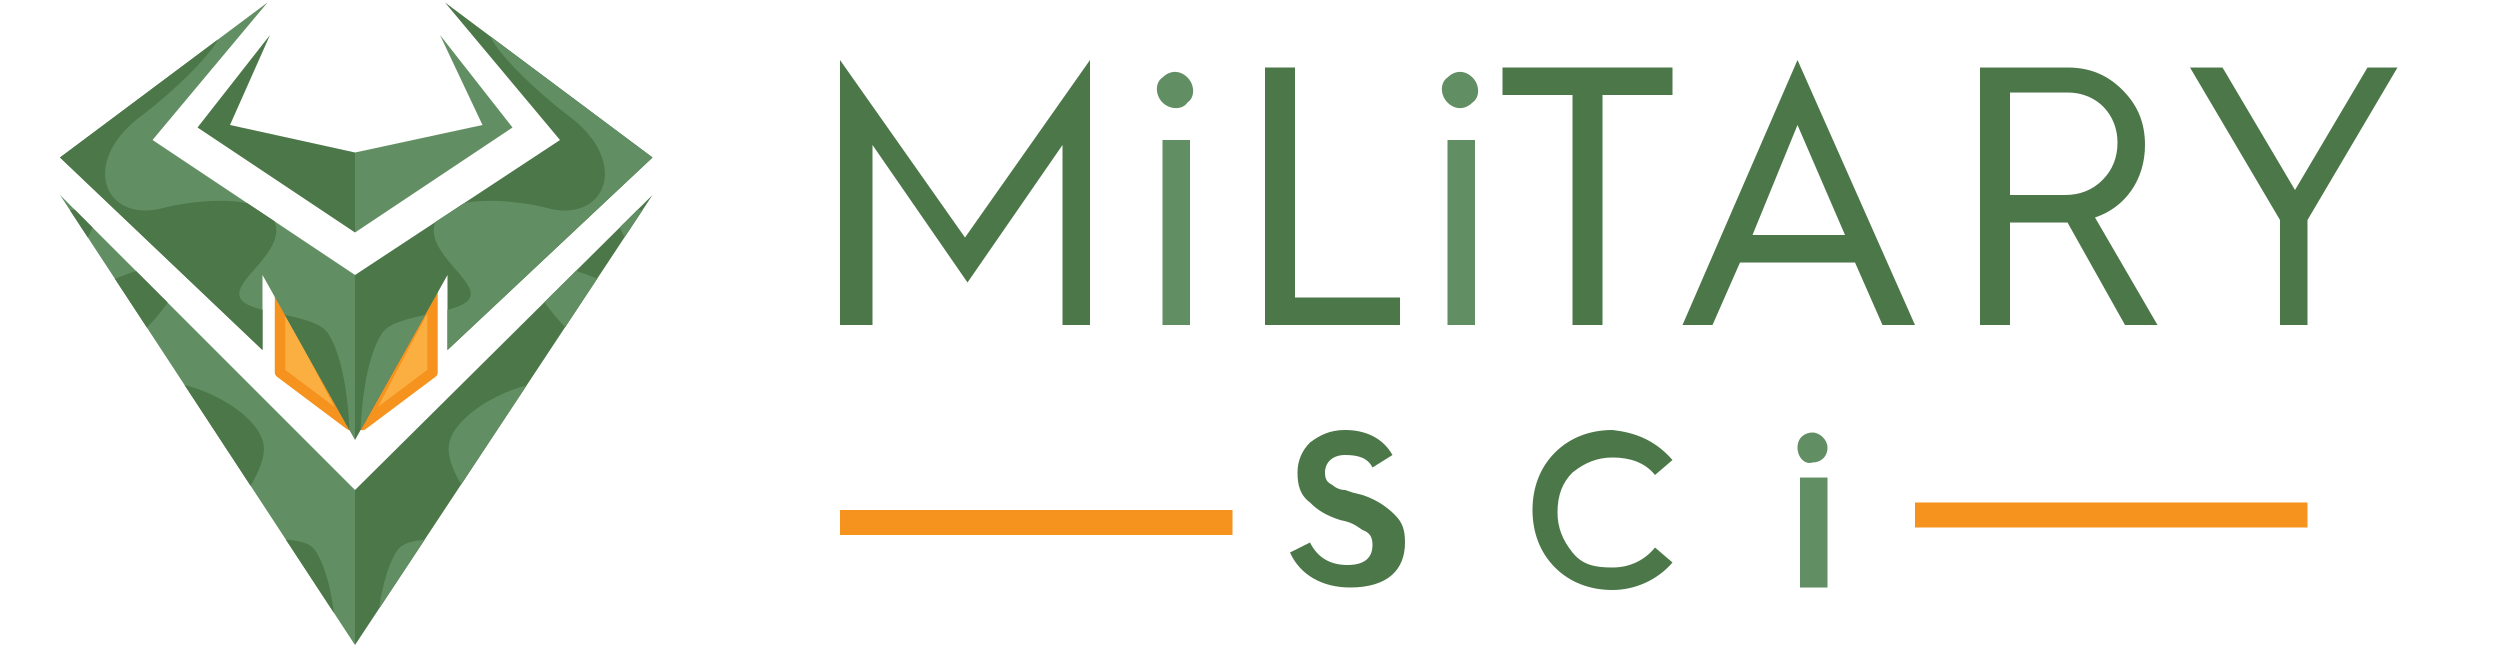 <?xml version="1.0" encoding="utf-8"?>
<!-- Generator: Adobe Illustrator 19.0.0, SVG Export Plug-In . SVG Version: 6.00 Build 0)  -->
<svg version="1.1" id="Layer_1" xmlns="http://www.w3.org/2000/svg" xmlns:xlink="http://www.w3.org/1999/xlink" x="0px" y="0px"
	 viewBox="-461 500 100 26" style="enable-background:new -461 500 100 26;" xml:space="preserve">
<style type="text/css">
	.st0{fill:#4C7749;}
	.st1{fill:#628E63;}
	.st2{fill:#F6921E;}
	.st3{fill:#FAAF40;stroke:#F6921E;stroke-width:0.417;stroke-linejoin:round;stroke-miterlimit:10;}
	.st4{clip-path:url(#XMLID_2_);fill:#628E63;}
	.st5{clip-path:url(#XMLID_3_);fill:#4C7749;}
	.st6{clip-path:url(#XMLID_4_);fill:#628E63;}
	.st7{clip-path:url(#XMLID_5_);fill:#4C7749;}
</style>
<g id="XMLID_222_">
	<g id="logo-type_4_">
		<path id="logo-type-military-m_4_" class="st0" d="M-427.4,513v-10.6l5,7.1l5-7.1V513h-1.1v-7.2l-3.8,5.5l-3.8-5.5v7.2H-427.4z"/>
		<path id="logo-type-military-i_4_" class="st1" d="M-414.5,504.1c-0.3-0.3-0.3-0.8,0-1c0.3-0.3,0.7-0.3,1,0c0.3,0.3,0.3,0.8,0,1
			C-413.7,504.4-414.2,504.4-414.5,504.1z M-414.5,513v-7.4h1.1v7.4H-414.5z"/>
		<path id="logo-type-military-l_4_" class="st0" d="M-410.4,513v-10.3h1.2v9.2h4.2v1.1H-410.4z"/>
		<path id="logo-type-military-i2_4_" class="st1" d="M-403.1,504.1c-0.3-0.3-0.3-0.8,0-1c0.3-0.3,0.7-0.3,1,0c0.3,0.3,0.3,0.8,0,1
			C-402.4,504.4-402.8,504.4-403.1,504.1z M-403.1,513v-7.4h1.1v7.4H-403.1z"/>
		<path id="logo-type-military-t_4_" class="st0" d="M-398.1,513v-9.2h-2.8v-1.1h6.8v1.1h-2.8v9.2H-398.1z"/>
		<path id="logo-type-military-a_4_" class="st0" d="M-393.7,513l4.6-10.6l4.7,10.6h-1.3l-1.1-2.5h-4.6l-1.1,2.5H-393.7z
			 M-390.9,509.4h3.7l-1.9-4.4L-390.9,509.4z"/>
		<path id="logo-type-military-r_4_" class="st0" d="M-381.8,513v-10.3h3.5c0.9,0,1.6,0.3,2.2,0.9c0.6,0.6,0.9,1.3,0.9,2.2
			c0,1.4-0.8,2.5-2,2.9l2.5,4.3h-1.3l-2.3-4.1h0h-2.3v4.1H-381.8z M-380.6,507.8h2.2c0.6,0,1.1-0.2,1.5-0.6c0.4-0.4,0.6-0.9,0.6-1.5
			c0-1.1-0.8-2-2-2h-2.3V507.8z"/>
		<path id="logo-type-military-y_4_" class="st0" d="M-369.8,513v-4.2l-3.6-6.1h1.3l2.9,4.9l2.9-4.9h1.2l-3.6,6.1v4.2H-369.8z"/>
		<path id="logo-type-sci-s_4_" class="st0" d="M-408.6,521.7c0.3,0.6,0.8,0.9,1.5,0.9c0.8,0,1-0.4,1-0.8c0-0.3-0.1-0.5-0.4-0.6
			c-0.3-0.2-0.4-0.3-0.9-0.4c-0.6-0.2-0.9-0.4-1.2-0.7c-0.4-0.3-0.5-0.7-0.5-1.2c0-0.5,0.2-0.9,0.5-1.2c0.4-0.3,0.8-0.5,1.4-0.5
			c0.8,0,1.5,0.3,1.9,1l-0.8,0.5c-0.2-0.4-0.6-0.5-1.1-0.5c-0.5,0-0.8,0.3-0.8,0.7c0,0.3,0.1,0.4,0.3,0.5c0.1,0.1,0.3,0.2,0.5,0.2
			l0.3,0.1l0.4,0.1c0.6,0.2,1,0.5,1.3,0.8c0.3,0.3,0.4,0.6,0.4,1.1c0,1.1-0.7,1.8-2.2,1.8c-1.1,0-2-0.5-2.4-1.4L-408.6,521.7z"/>
		<path id="logo-type-sci-c_4_" class="st0" d="M-394.1,518.4l-0.7,0.6c-0.4-0.5-1-0.7-1.7-0.7c-0.6,0-1.1,0.2-1.6,0.6
			c-0.4,0.4-0.6,0.9-0.6,1.6c0,0.6,0.2,1.1,0.6,1.6s0.9,0.6,1.6,0.6c0.7,0,1.3-0.3,1.7-0.8l0.7,0.6c-0.6,0.7-1.5,1.1-2.4,1.1
			c-0.9,0-1.7-0.3-2.3-0.9c-0.6-0.6-0.9-1.4-0.9-2.3c0-0.9,0.3-1.7,0.9-2.3c0.6-0.6,1.4-0.9,2.3-0.9
			C-395.6,517.3-394.8,517.6-394.1,518.4z"/>
		<path id="logo-type-sci-i_4_" class="st1" d="M-389.1,517.9c0-0.4,0.3-0.6,0.6-0.6c0.3,0,0.6,0.3,0.6,0.6c0,0.4-0.3,0.6-0.6,0.6
			C-388.8,518.6-389.1,518.3-389.1,517.9z M-389,523.5v-4.4h1.1v4.4H-389z"/>
		<rect id="logo-type-1_4_" x="-427.4" y="520.4" class="st2" width="15.7" height="1"/>
		<rect id="logo-type-2_4_" x="-384.4" y="520.1" class="st2" width="15.7" height="1"/>
	</g>
	<g id="XMLID_223_">
		<polygon id="XMLID_243_" class="st3" points="-449.8,511.7 -449.8,514.9 -447,517 		"/>
		<polygon id="XMLID_242_" class="st0" points="-446.8,509.3 -446.8,506.1 -451.8,505 -450.2,501.4 -453.1,505.1 		"/>
		<polygon id="XMLID_241_" class="st1" points="-446.8,511 -446.8,517.6 -450.5,511 -450.5,514 -458.6,506.3 -450.3,500.1 
			-454.9,505.6 		"/>
		<polygon id="XMLID_240_" class="st1" points="-446.8,519.6 -446.8,525.8 -458.6,507.8 		"/>
		<polygon id="XMLID_239_" class="st3" points="-443.7,511.7 -443.7,514.9 -446.5,517 		"/>
		<polygon id="XMLID_238_" class="st1" points="-446.8,509.3 -446.8,506.1 -441.7,505 -443.4,501.4 -440.5,505.1 		"/>
		<polygon id="XMLID_237_" class="st0" points="-446.8,511 -446.8,517.6 -443.1,511 -443.1,514 -434.9,506.3 -443.2,500.1 
			-438.6,505.6 		"/>
		<polygon id="XMLID_236_" class="st0" points="-446.8,519.6 -446.8,525.8 -434.9,507.8 		"/>
		<g id="XMLID_233_">
			<defs>
				<polygon id="XMLID_234_" points="-446.8,519.6 -446.8,525.8 -434.9,507.8 				"/>
			</defs>
			<clipPath id="XMLID_2_">
				<use xlink:href="#XMLID_234_"  style="overflow:visible;"/>
			</clipPath>
			<path id="XMLID_235_" class="st4" d="M-446,526.9c0-2.2,0.3-4,0.9-4.9c0.6-0.8,3-0.1,3.3-0.8c0.3-0.7-1.6-2.4-1.2-3.6
				c0.4-1.2,2.6-2.3,3.9-2.3c1.3,0,2.2-0.7,1.1-1.8s-2.5-2.8-0.9-2.8c1.6,0,2.7,1.3,3.1,0.4s-0.7-2.3-0.6-2.6c0.1-0.3,1.7,0,1.7,0
				l-0.6,5c0,0-3.3,6.6-3.6,7.4C-439.1,521.9-446,526.9-446,526.9z"/>
		</g>
		<g id="XMLID_230_">
			<defs>
				<polygon id="XMLID_231_" points="-446.8,519.6 -446.8,525.8 -458.6,507.8 				"/>
			</defs>
			<clipPath id="XMLID_3_">
				<use xlink:href="#XMLID_231_"  style="overflow:visible;"/>
			</clipPath>
			<path id="XMLID_232_" class="st5" d="M-447.5,526.9c0-2.2-0.3-4-0.9-4.9c-0.6-0.8-3-0.1-3.3-0.8s1.6-2.4,1.2-3.6
				c-0.4-1.2-2.6-2.3-3.9-2.3s-2.2-0.7-1.1-1.8s2.5-2.8,0.9-2.8c-1.6,0-2.7,1.3-3.1,0.4c-0.4-0.9,0.7-2.3,0.6-2.6
				c-0.1-0.3-1.7,0-1.7,0l0.6,5c0,0,3.3,6.6,3.6,7.4C-454.5,521.9-447.5,526.9-447.5,526.9z"/>
		</g>
		<g id="XMLID_227_">
			<defs>
				<polygon id="XMLID_228_" points="-446.8,511 -446.8,517.6 -443.1,511 -443.1,514 -434.9,506.3 -443.2,500.1 -438.6,505.6 				
					"/>
			</defs>
			<clipPath id="XMLID_4_">
				<use xlink:href="#XMLID_228_"  style="overflow:visible;"/>
			</clipPath>
			<path id="XMLID_229_" class="st6" d="M-446.6,518.2c0-2.2,0.3-4,0.9-4.9c0.6-0.8,3.2-0.7,3.5-1.4c0.3-0.7-1.8-1.8-1.4-3
				c0.4-1.2,3.2-0.9,4.4-0.6c2.4,0.7,3.5-1.8,0.9-3.7c-1.2-0.9-4.3-3.7-2.7-3.7c1.6,0,4.1,2.4,4.6,1.5c0.4-0.9-0.7-2.3-0.6-2.6
				c0.1-0.3,1.7,0,1.7,0l1.2,6.1c0,0-5.1,5.4-5.3,6.3C-439.6,513.2-446.6,518.2-446.6,518.2z"/>
		</g>
		<g id="XMLID_224_">
			<defs>
				<polygon id="XMLID_225_" points="-446.8,511 -446.8,517.6 -450.5,511 -450.5,514 -458.6,506.3 -450.3,500.1 -454.9,505.6 				
					"/>
			</defs>
			<clipPath id="XMLID_5_">
				<use xlink:href="#XMLID_225_"  style="overflow:visible;"/>
			</clipPath>
			<path id="XMLID_226_" class="st7" d="M-447,518.2c0-2.2-0.3-4-0.9-4.9c-0.6-0.8-3.2-0.7-3.5-1.4c-0.3-0.7,1.8-1.8,1.4-3
				c-0.4-1.2-3.2-0.9-4.4-0.6c-2.4,0.7-3.5-1.8-0.9-3.7c1.2-0.9,4.3-3.7,2.7-3.7c-1.6,0-4.1,2.4-4.6,1.5c-0.4-0.9,0.7-2.3,0.6-2.6
				c-0.1-0.3-1.7,0-1.7,0l-1.2,6.1c0,0,5.1,5.4,5.3,6.3C-454,513.2-447,518.2-447,518.2z"/>
		</g>
	</g>
</g>
</svg>
